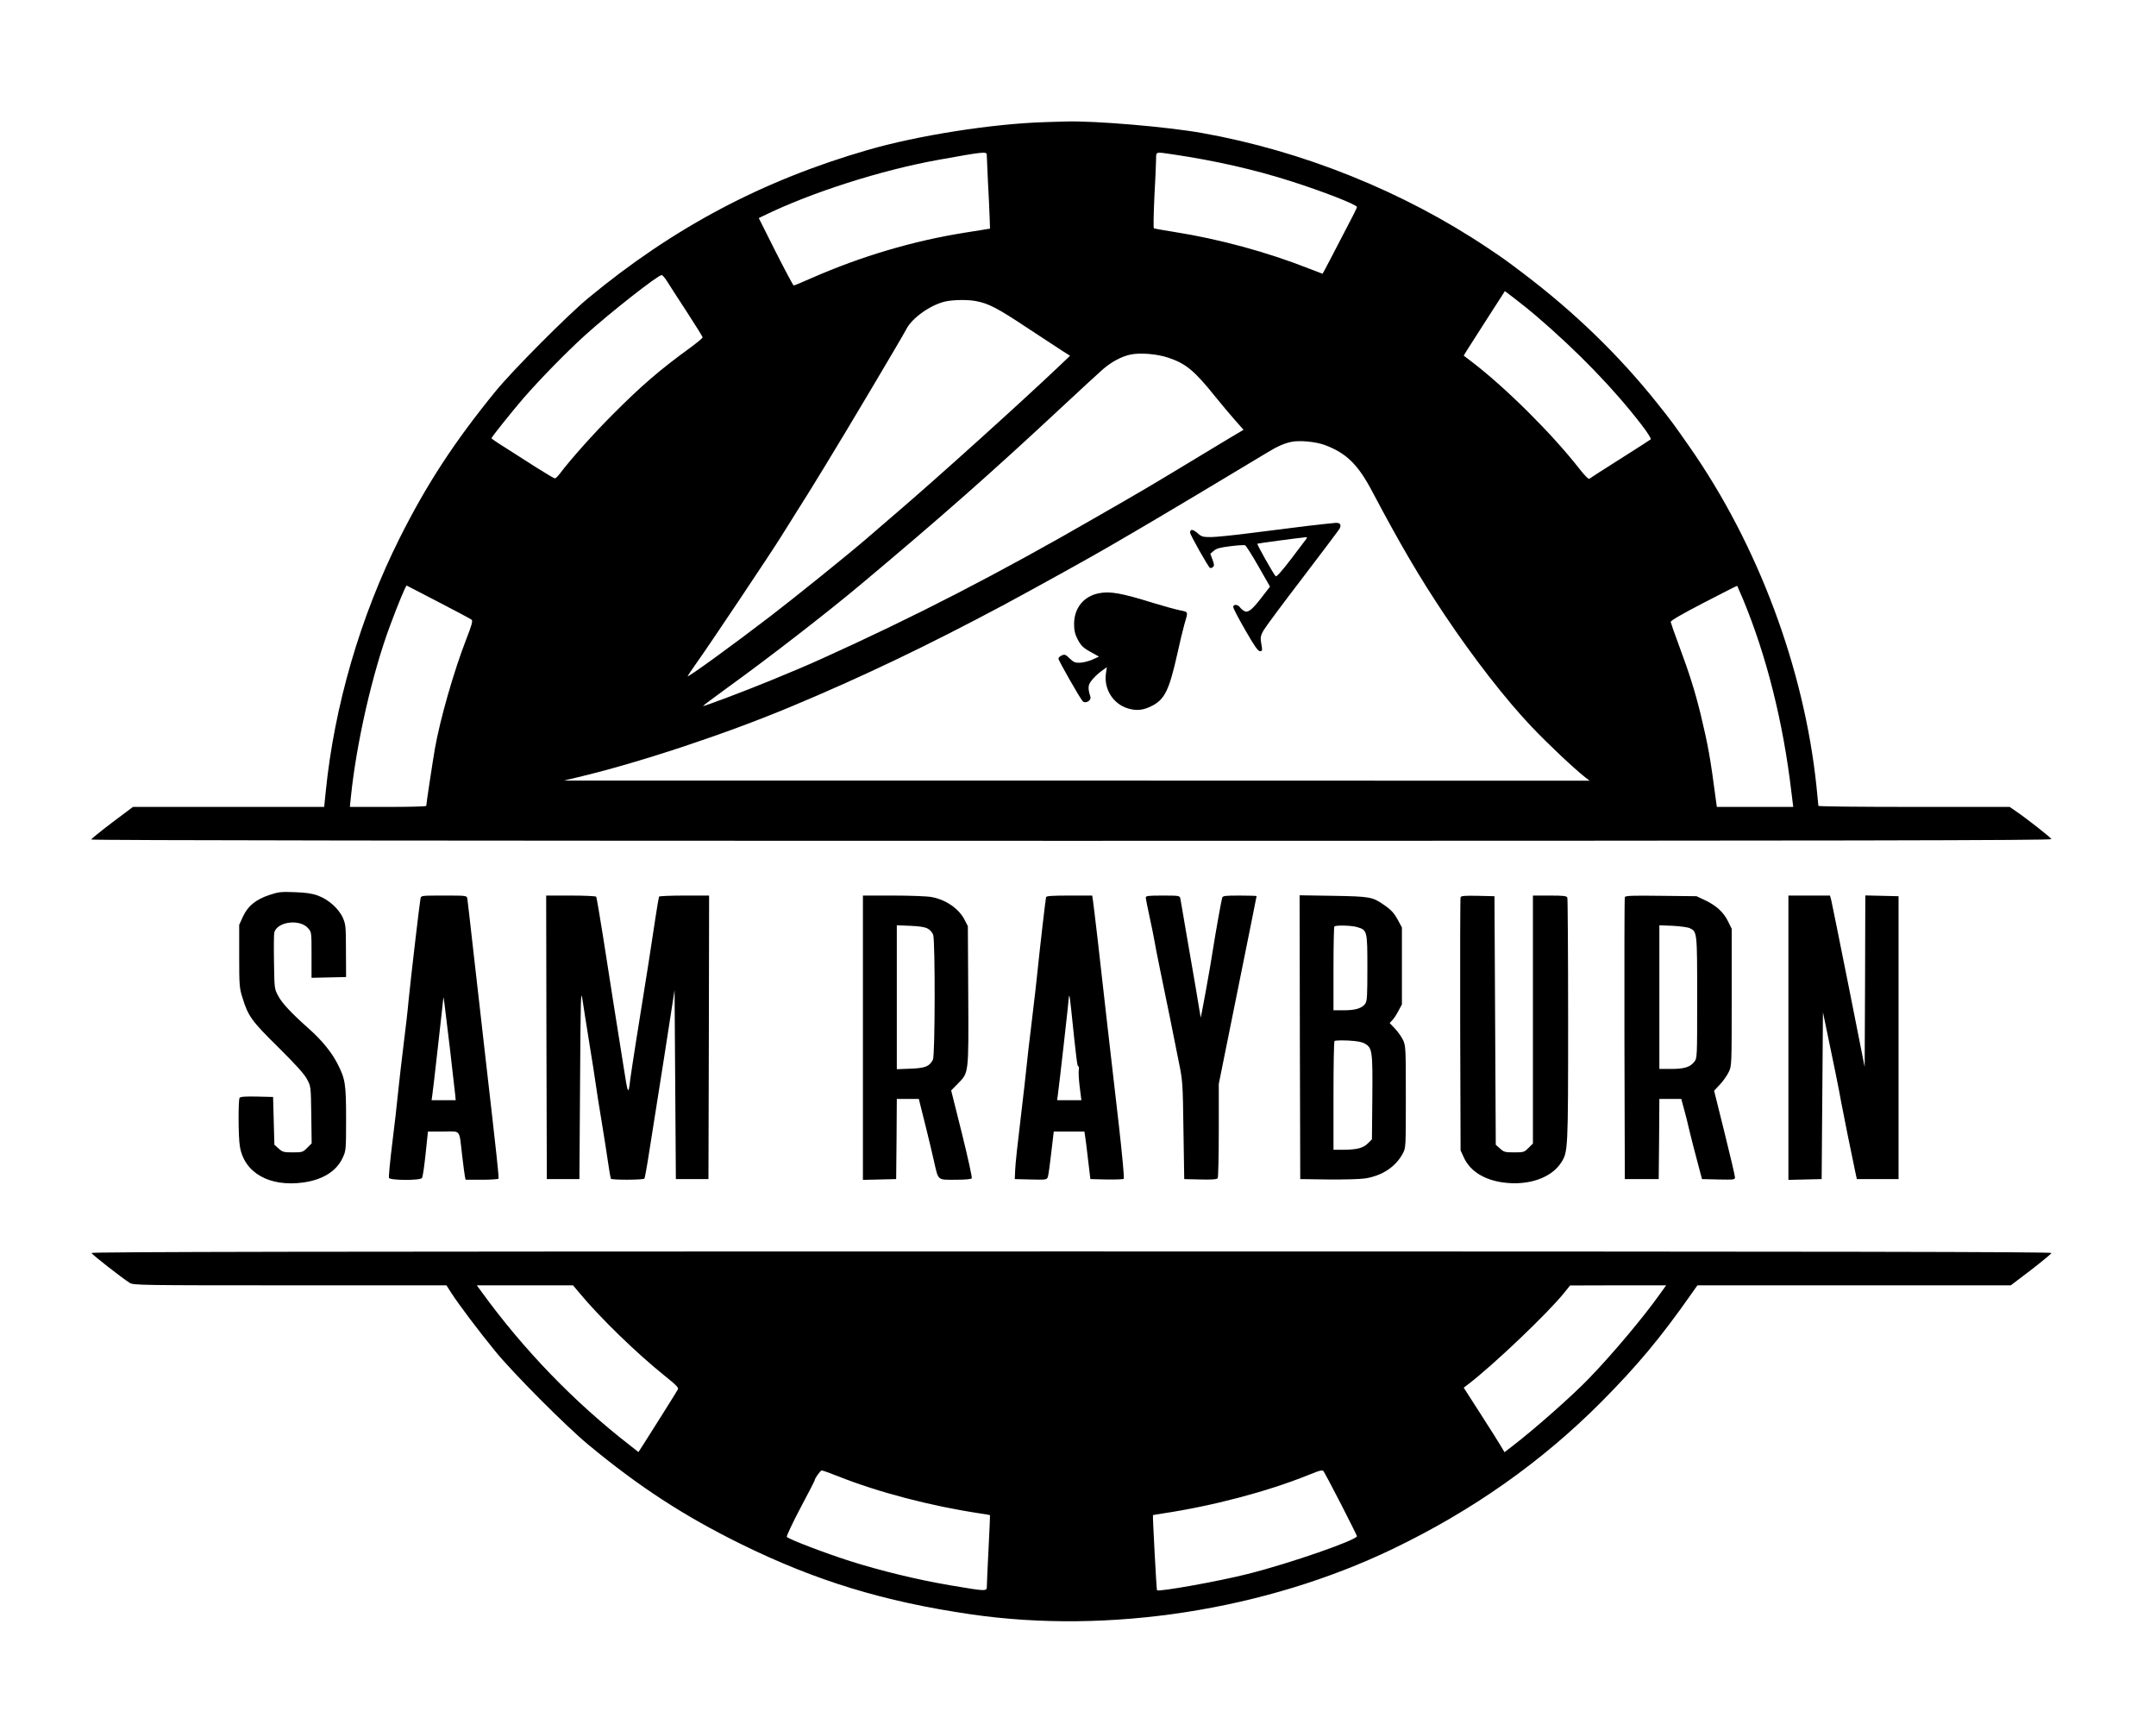 <?xml version="1.0" standalone="no"?>
<!DOCTYPE svg PUBLIC "-//W3C//DTD SVG 20010904//EN"
 "http://www.w3.org/TR/2001/REC-SVG-20010904/DTD/svg10.dtd">
<svg version="1.0" xmlns="http://www.w3.org/2000/svg"
 width="1654pt" height="1318pt" viewBox="0 0 1654 1318"
 preserveAspectRatio="xMidYMid meet">
<g transform="translate(0,1318) scale(0.1,-0.1)"
fill="#000000" stroke="none">
<path d="M8015 12243 c-403 -12 -978 -103 -1360 -214 -808 -234 -1491 -596
-2145 -1138 -161 -134 -575 -550 -707 -711 -318 -390 -529 -713 -738 -1130
-301 -601 -500 -1285 -566 -1942 l-12 -118 -733 0 -734 0 -160 -120 c-88 -67
-160 -125 -160 -130 0 -7 2756 -10 7521 -10 6012 0 7520 3 7517 13 -4 12 -193
160 -277 217 l-44 30 -734 0 c-403 0 -733 3 -733 8 0 4 -7 72 -15 152 -95 904
-449 1851 -972 2600 -126 180 -134 192 -248 335 -294 369 -636 700 -1028 997
-132 100 -148 112 -277 198 -645 432 -1417 742 -2185 879 -266 48 -821 95
-1045 89 -41 -1 -115 -3 -165 -5z m-445 -250 c0 -10 4 -101 9 -203 6 -102 11
-225 13 -274 l3 -90 -200 -32 c-393 -63 -787 -180 -1164 -345 -74 -33 -137
-59 -142 -59 -4 0 -66 116 -138 258 l-130 259 37 18 c366 179 906 351 1342
429 344 62 370 65 370 39z m1433 2 c323 -48 621 -116 897 -204 246 -78 510
-181 510 -199 0 -4 -14 -34 -31 -67 -153 -296 -231 -445 -233 -445 -1 0 -49
19 -107 41 -320 126 -688 226 -1032 280 -81 13 -151 25 -155 28 -4 4 -2 112 4
241 7 129 13 259 13 288 1 61 -8 58 134 37z m-3886 -972 c16 -27 85 -132 151
-234 67 -103 122 -191 122 -197 0 -6 -44 -42 -97 -81 -231 -168 -372 -289
-593 -511 -146 -146 -321 -342 -404 -452 -16 -21 -33 -38 -39 -38 -6 0 -69 38
-141 83 -72 46 -179 115 -238 152 -60 37 -108 70 -108 73 0 8 166 216 249 311
128 147 328 351 469 479 189 171 558 461 588 462 6 0 25 -21 41 -47z m6663
-262 c326 -279 603 -566 815 -842 43 -55 73 -104 69 -109 -5 -4 -92 -61 -194
-125 -196 -124 -258 -164 -276 -177 -8 -6 -35 22 -80 79 -207 265 -563 619
-822 817 l-63 48 23 38 c13 21 84 132 158 247 l135 210 85 -65 c47 -36 114
-90 150 -121z m-4291 109 c95 -18 166 -55 387 -202 121 -79 245 -161 276 -181
l57 -36 -87 -83 c-280 -266 -930 -853 -1233 -1112 -96 -82 -203 -175 -239
-206 -139 -120 -543 -446 -745 -601 -270 -207 -623 -464 -630 -457 -1 1 36 57
83 123 81 113 576 853 633 947 15 24 71 113 124 198 54 85 110 175 125 200 15
25 58 95 95 155 148 241 586 978 618 1040 44 88 194 192 307 214 63 12 168 13
229 1z m1474 -434 c136 -46 199 -98 362 -301 49 -60 117 -142 152 -181 l63
-71 -118 -70 c-64 -39 -227 -137 -361 -218 -240 -145 -318 -191 -651 -382
-748 -432 -1392 -764 -2110 -1088 -94 -43 -253 -110 -395 -168 -185 -76 -508
-198 -512 -193 -2 1 83 65 188 141 315 227 768 578 1029 797 621 521 990 846
1538 1357 139 130 281 260 315 290 67 57 140 96 209 111 75 16 205 5 291 -24z
m1201 -670 c165 -62 254 -149 363 -356 217 -410 363 -659 559 -952 219 -327
467 -646 663 -852 124 -131 328 -323 411 -388 l35 -27 -3935 1 -3935 0 105 25
c459 108 1134 331 1635 541 547 228 1056 472 1640 784 249 134 695 381 825
458 30 18 114 66 185 108 119 68 850 505 1006 600 77 47 128 70 184 82 63 14
189 2 259 -24z m-6799 -1205 c132 -68 246 -129 253 -135 10 -10 2 -39 -42
-152 -94 -242 -200 -611 -240 -839 -15 -86 -66 -422 -66 -437 0 -5 -132 -8
-293 -8 l-293 0 8 78 c42 411 164 947 300 1312 61 165 122 311 128 308 3 -2
114 -59 245 -127z m10006 24 c181 -436 309 -945 372 -1482 l14 -113 -293 0
-293 0 -6 43 c-45 340 -60 424 -119 670 -43 175 -87 315 -168 532 -33 88 -60
167 -61 174 -1 10 87 61 253 147 140 73 256 131 257 130 1 -1 21 -47 44 -101z"/>
<path d="M10025 9145 c-104 -13 -298 -37 -429 -54 -131 -17 -270 -31 -307 -31
-62 0 -72 3 -103 31 -35 30 -56 32 -56 3 0 -16 138 -261 152 -270 5 -3 15 -1
23 6 11 10 11 18 -3 57 l-17 45 27 23 c21 18 48 25 127 35 55 7 106 10 113 7
7 -3 53 -75 102 -161 l89 -156 -58 -75 c-78 -102 -110 -128 -138 -113 -12 6
-28 19 -35 30 -17 23 -52 24 -51 1 0 -10 42 -90 93 -178 69 -121 97 -160 111
-160 21 0 21 0 8 77 -4 28 0 47 19 80 14 25 148 206 300 404 151 198 279 368
285 379 15 30 5 45 -30 44 -18 -1 -117 -12 -222 -24z m-2 -97 c-6 -7 -59 -77
-118 -156 -77 -100 -112 -139 -119 -132 -16 16 -145 244 -140 249 2 3 312 44
373 50 9 1 10 -3 4 -11z"/>
<path d="M8430 8629 c-117 -23 -190 -114 -190 -236 0 -47 6 -76 24 -111 28
-56 46 -73 115 -110 l52 -29 -53 -24 c-29 -12 -72 -23 -95 -23 -35 -1 -48 5
-77 33 -32 31 -38 33 -61 23 -14 -6 -25 -17 -25 -25 0 -14 165 -304 186 -326
21 -22 68 5 59 34 -14 45 -17 66 -11 90 7 26 54 78 105 114 l32 23 -7 -50
c-16 -120 57 -234 171 -267 67 -20 120 -13 188 23 93 50 127 121 188 392 21
96 46 200 55 230 30 103 33 94 -37 109 -34 7 -125 32 -203 56 -244 76 -332 91
-416 74z"/>
<path d="M2068 6315 c-105 -35 -166 -84 -204 -166 l-29 -64 0 -240 c0 -223 2
-245 24 -315 45 -146 69 -180 277 -385 139 -138 199 -205 220 -245 29 -55 29
-55 32 -273 l3 -218 -34 -34 c-34 -34 -38 -35 -111 -35 -69 0 -78 2 -108 29
l-33 29 -5 184 -5 183 -124 3 c-93 2 -126 -1 -133 -10 -11 -18 -10 -300 2
-371 33 -204 226 -314 487 -278 151 21 257 88 304 194 23 50 24 61 24 292 0
271 -6 308 -66 425 -46 90 -121 181 -221 270 -132 117 -206 196 -234 251 -29
53 -29 56 -32 258 -2 112 -1 214 2 227 22 85 198 107 261 32 25 -29 25 -32 25
-204 l0 -175 133 3 132 3 -1 200 c0 187 -2 203 -23 253 -32 72 -112 143 -193
172 -47 17 -93 23 -178 26 -103 4 -123 2 -192 -21z"/>
<path d="M3226 6288 c-7 -35 -75 -616 -91 -778 -7 -80 -25 -235 -39 -345 -14
-110 -32 -270 -41 -355 -8 -85 -29 -267 -46 -403 -17 -137 -28 -255 -25 -263
7 -19 238 -21 253 -1 6 6 18 90 28 185 l18 172 118 0 c138 0 120 23 144 -180
9 -74 18 -147 21 -162 l6 -28 123 0 c68 0 126 4 129 8 5 9 -10 146 -104 967
-28 242 -69 602 -91 800 -22 198 -42 370 -44 383 -5 22 -7 22 -180 22 -173 0
-175 0 -179 -22z m224 -1138 c21 -179 40 -344 42 -367 l4 -43 -93 0 -92 0 4
28 c3 15 23 188 45 386 22 197 41 363 41 370 2 14 3 13 49 -374z"/>
<path d="M4192 5223 l3 -1088 125 0 125 0 5 735 c4 656 6 725 18 645 7 -49 31
-198 52 -330 22 -132 44 -276 50 -320 6 -44 26 -172 45 -285 19 -113 41 -257
50 -319 9 -63 19 -119 21 -123 7 -11 251 -10 258 1 3 5 20 96 36 202 17 107
51 320 75 474 25 154 61 390 82 525 l38 245 5 -725 5 -725 125 0 125 0 3 1088
2 1087 -189 0 c-105 0 -192 -4 -195 -8 -2 -4 -14 -73 -26 -152 -21 -146 -78
-510 -150 -955 -21 -132 -41 -265 -45 -295 -14 -125 -18 -119 -50 90 -18 113
-51 322 -74 465 -22 143 -61 390 -86 549 -25 158 -48 292 -51 297 -3 5 -90 9
-195 9 l-189 0 2 -1087z"/>
<path d="M6620 5220 l0 -1091 128 3 127 3 3 308 2 307 85 0 84 0 9 -37 c5 -21
26 -105 47 -188 20 -82 48 -196 60 -252 35 -153 24 -143 165 -143 73 0 121 4
125 11 4 6 -30 160 -75 342 l-83 332 50 51 c86 87 84 71 81 680 l-3 529 -25
49 c-44 86 -144 155 -255 175 -32 6 -164 11 -292 11 l-233 0 0 -1090z m496
837 c19 -10 36 -29 43 -48 16 -48 15 -926 -2 -958 -26 -52 -60 -65 -172 -69
l-105 -4 0 552 0 552 103 -4 c69 -3 112 -9 133 -21z"/>
<path d="M8025 6298 c-4 -14 -49 -405 -65 -563 -5 -55 -25 -228 -44 -385 -19
-157 -38 -316 -41 -355 -3 -38 -24 -216 -45 -395 -22 -179 -41 -356 -42 -395
l-3 -70 123 -3 c119 -3 122 -2 131 20 4 13 16 96 26 186 l19 162 117 0 118 0
5 -32 c3 -18 14 -100 23 -183 l18 -150 124 -3 c68 -1 128 1 132 5 5 5 -12 184
-36 398 -58 499 -127 1107 -165 1445 -17 146 -33 280 -36 298 l-5 32 -175 0
c-131 0 -176 -3 -179 -12z m193 -865 c39 -375 46 -433 54 -433 5 0 7 -12 4
-27 -3 -16 0 -74 7 -130 l13 -103 -93 0 -93 0 5 38 c10 66 85 735 85 753 0 5
2 9 4 9 2 0 8 -48 14 -107z"/>
<path d="M8790 6295 c0 -8 13 -75 29 -148 16 -72 32 -152 36 -177 4 -25 24
-128 45 -230 21 -102 55 -268 76 -370 20 -102 50 -252 67 -335 30 -147 31
-158 36 -525 l6 -375 124 -3 c93 -2 126 1 133 10 4 7 8 173 8 368 l0 355 145
719 c80 395 145 720 145 722 0 2 -58 4 -129 4 -115 0 -130 -2 -135 -17 -8 -28
-54 -288 -71 -398 -18 -122 -93 -534 -94 -520 -1 6 -19 114 -40 240 -22 127
-56 325 -76 440 -19 116 -38 220 -40 233 -5 21 -9 22 -135 22 -109 0 -130 -2
-130 -15z"/>
<path d="M9972 5223 l3 -1088 215 -3 c118 -1 245 2 282 8 131 20 235 89 290
192 23 43 23 46 23 433 0 376 -1 392 -21 436 -12 25 -40 65 -62 88 l-41 43 20
22 c12 11 33 44 47 71 l27 50 0 295 0 295 -27 50 c-32 60 -53 84 -113 125 -87
60 -106 63 -388 68 l-257 4 2 -1089z m440 845 c77 -23 78 -28 78 -312 0 -216
-2 -255 -16 -275 -25 -36 -75 -51 -164 -51 l-80 0 0 318 c0 175 3 322 7 325
11 11 133 8 175 -5z m59 -894 c57 -33 60 -58 57 -416 l-3 -318 -31 -31 c-37
-36 -82 -48 -186 -49 l-78 0 0 413 c0 228 3 417 8 421 4 5 50 6 103 4 72 -4
105 -10 130 -24z"/>
<path d="M11205 6297 c-3 -7 -4 -447 -3 -977 l3 -965 24 -52 c47 -105 153
-173 302 -194 194 -26 369 34 446 153 52 83 53 90 53 1090 0 509 -3 933 -6
942 -5 13 -27 16 -135 16 l-129 0 0 -951 0 -951 -34 -34 c-33 -33 -37 -34
-110 -34 -70 0 -78 2 -108 29 l-33 29 -5 954 -5 953 -128 3 c-98 2 -129 0
-132 -11z"/>
<path d="M12465 6298 c-3 -7 -4 -497 -3 -1088 l3 -1075 130 0 130 0 3 308 2
307 84 0 84 0 21 -77 c12 -43 31 -118 42 -168 12 -49 38 -153 59 -230 l37
-140 127 -3 c120 -2 126 -2 126 17 0 11 -36 165 -80 342 l-80 322 46 49 c25
27 55 70 67 96 22 46 22 54 22 572 l0 525 -28 57 c-34 70 -90 121 -176 162
l-66 31 -272 3 c-222 3 -274 1 -278 -10z m498 -238 c57 -28 57 -27 57 -533 0
-461 0 -464 -22 -492 -32 -41 -76 -55 -178 -55 l-90 0 0 551 0 551 103 -4 c56
-3 115 -11 130 -18z"/>
<path d="M13720 5220 l0 -1091 128 3 127 3 5 640 5 640 27 -130 c48 -228 99
-477 113 -560 13 -71 77 -390 108 -535 l12 -55 160 0 160 0 0 1085 0 1085
-127 3 -128 3 -2 -658 -3 -658 -123 620 c-68 341 -128 637 -133 658 l-10 37
-159 0 -160 0 0 -1090z"/>
<path d="M702 3568 c4 -12 234 -192 293 -229 29 -18 70 -19 1230 -19 l1200 0
39 -61 c56 -87 210 -291 335 -444 133 -164 545 -578 715 -718 388 -322 736
-548 1171 -762 573 -282 1097 -442 1765 -539 1058 -154 2257 32 3235 502 612
294 1142 668 1599 1127 276 278 455 492 690 827 l48 68 1202 0 1202 0 154 117
c84 65 156 124 158 131 3 9 -1505 12 -7518 12 -5903 0 -7521 -3 -7518 -12z
m3742 -305 c161 -194 439 -463 653 -635 92 -74 111 -93 103 -107 -5 -10 -57
-93 -116 -187 -59 -93 -125 -197 -146 -231 l-40 -62 -66 52 c-428 332 -815
733 -1136 1175 l-38 52 369 0 369 0 48 -57z m8290 -10 c-124 -175 -362 -459
-543 -646 -128 -134 -427 -397 -588 -520 l-61 -47 -28 47 c-15 26 -85 137
-156 247 l-129 201 33 25 c192 146 614 548 738 703 l45 56 368 1 369 0 -48
-67z m-2445 -1614 c66 -130 121 -239 121 -243 0 -30 -515 -209 -837 -290 -221
-56 -684 -139 -697 -125 -4 3 -34 570 -31 576 0 1 34 7 75 13 380 57 800 167
1115 294 99 40 111 42 121 27 6 -9 66 -122 133 -252z m-3859 216 c312 -124
716 -229 1090 -285 41 -6 75 -12 75 -13 1 -1 -4 -114 -11 -252 -7 -137 -13
-267 -13 -287 -1 -48 10 -48 -288 2 -246 42 -530 111 -763 185 -199 64 -460
164 -484 185 -4 5 42 103 103 219 61 115 111 212 111 215 0 15 44 76 54 76 7
0 64 -20 126 -45z"/>
</g>
</svg>
